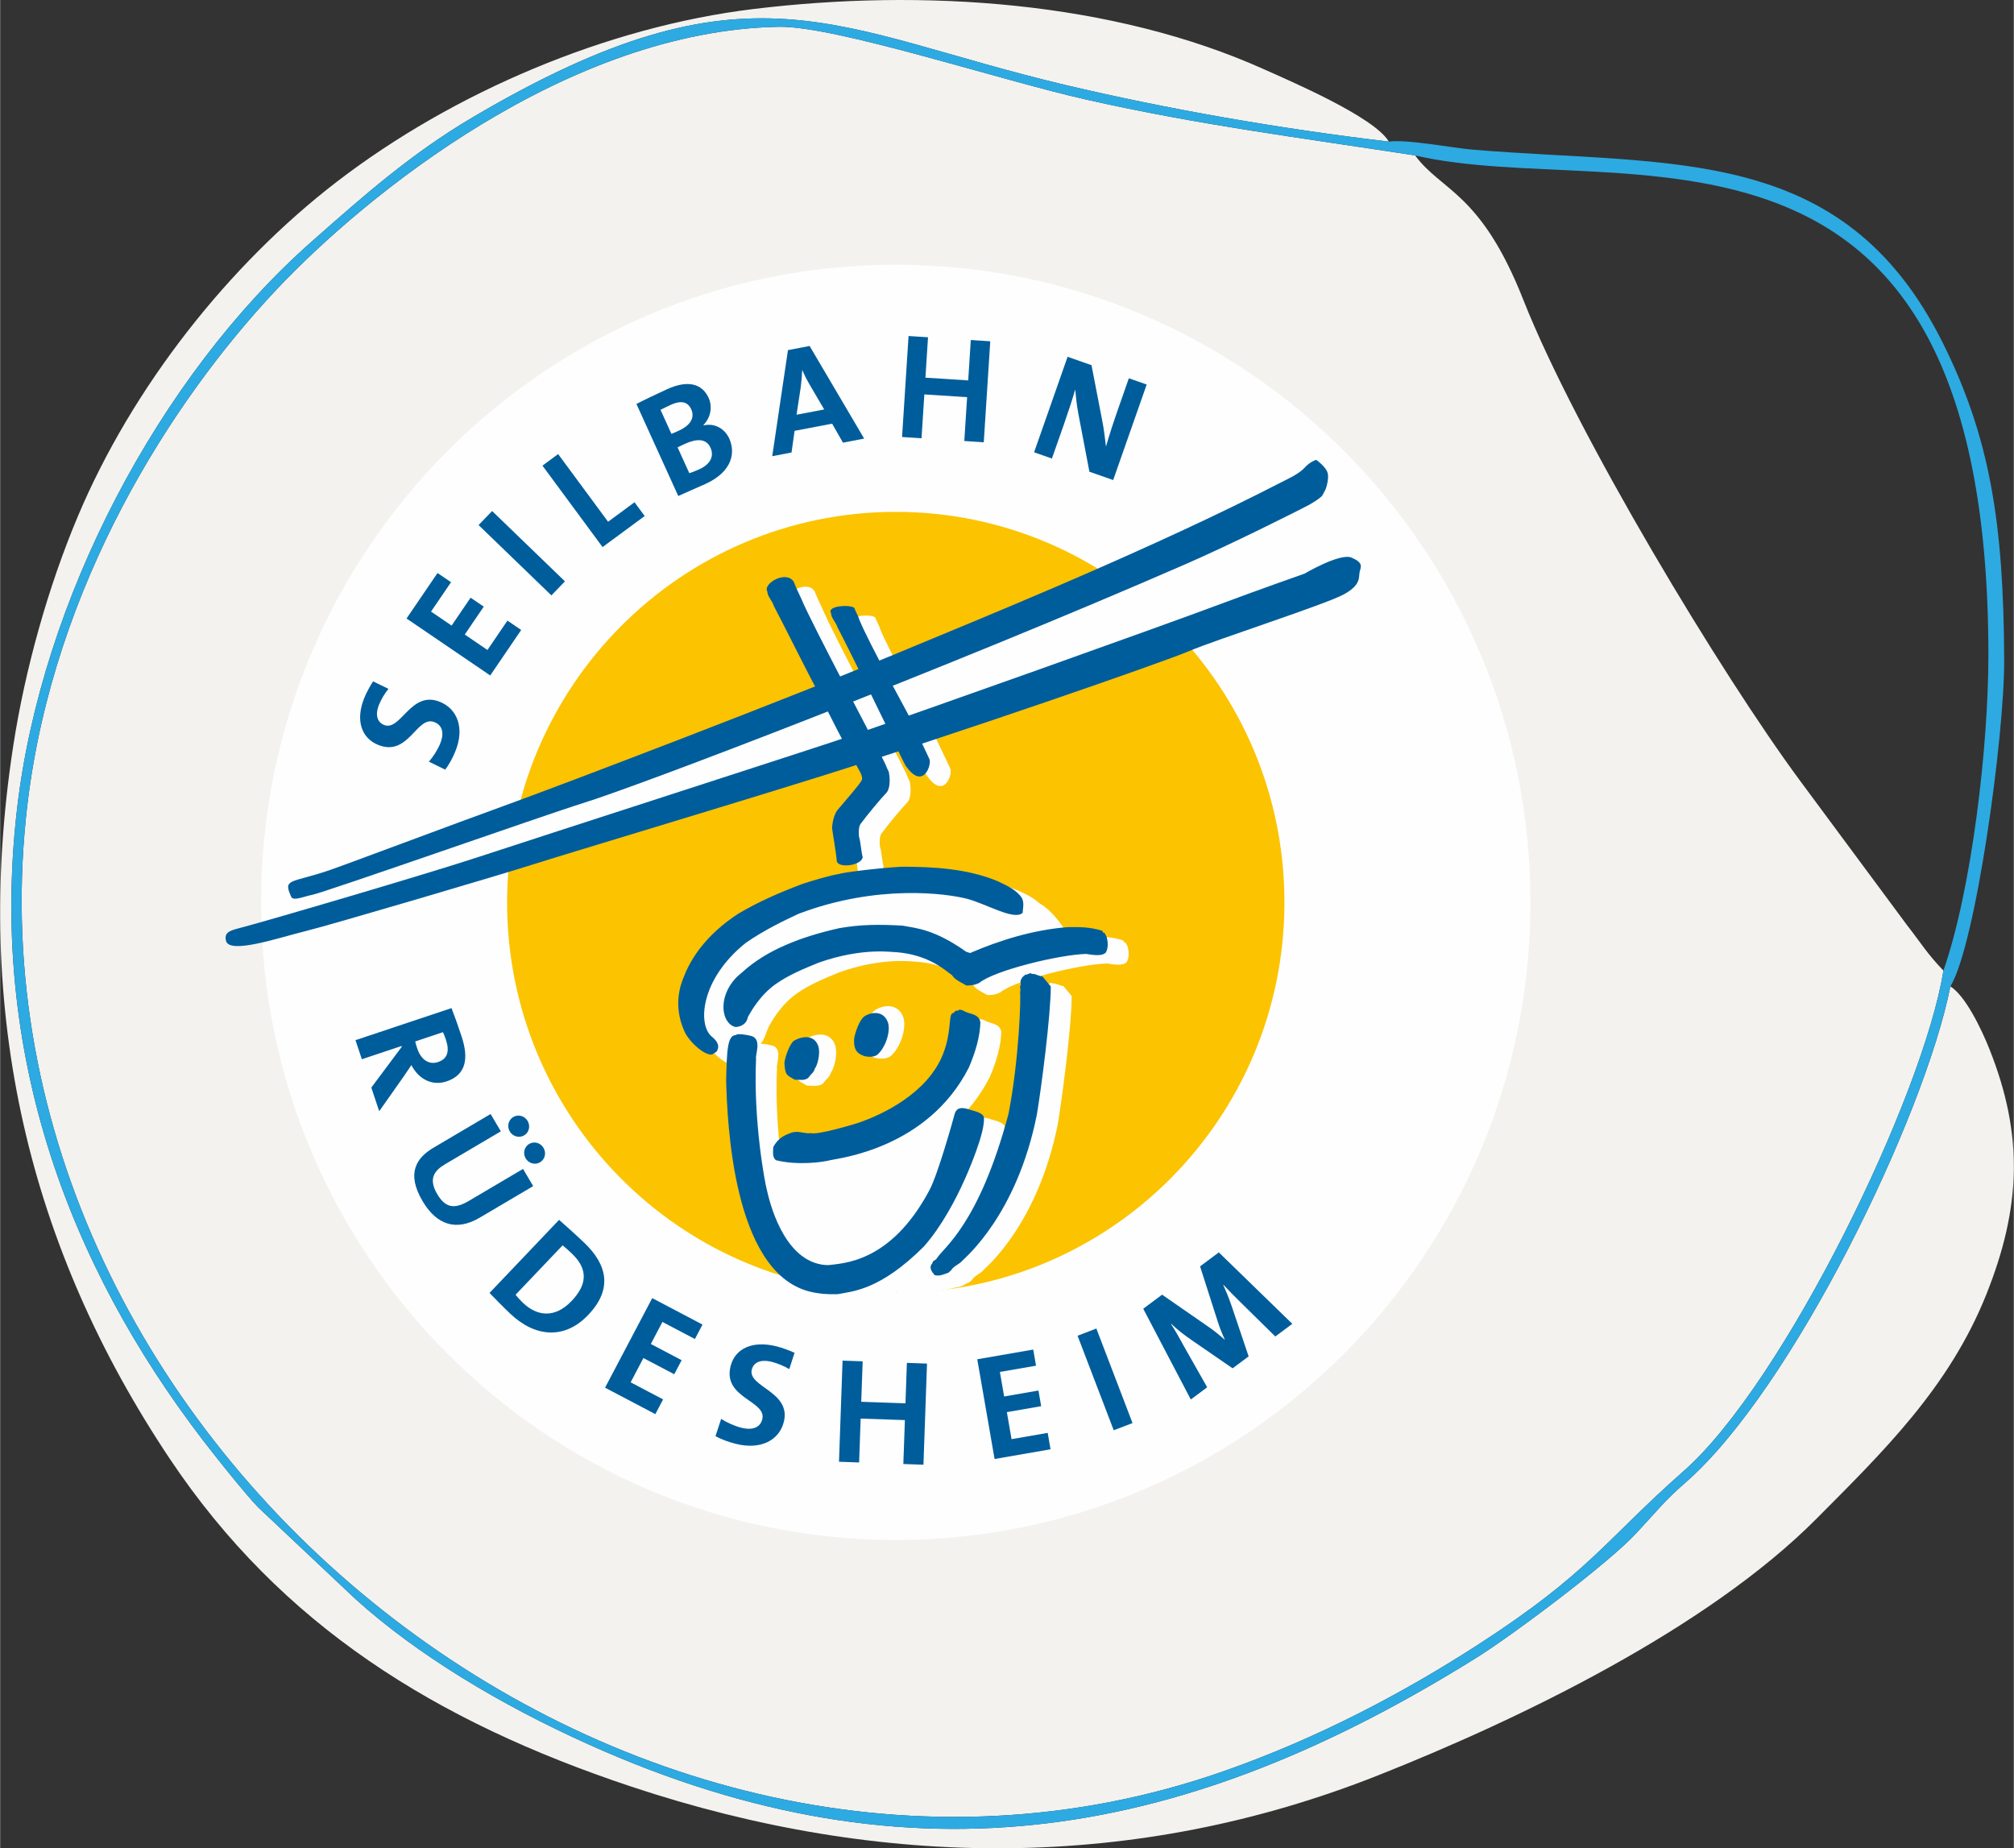 <?xml version="1.0" encoding="UTF-8"?>
<!DOCTYPE svg PUBLIC "-//W3C//DTD SVG 1.1//EN" "http://www.w3.org/Graphics/SVG/1.1/DTD/svg11.dtd">
<!-- Creator: CorelDRAW 2020 (64-Bit) -->
<svg xmlns="http://www.w3.org/2000/svg" xml:space="preserve" width="766px" height="703px" version="1.1" style="shape-rendering:geometricPrecision; text-rendering:geometricPrecision; image-rendering:optimizeQuality; fill-rule:evenodd; clip-rule:evenodd" viewBox="0 0 855.75 785.5" xmlns:xlink="http://www.w3.org/1999/xlink" xmlns:xodm="http://www.corel.com/coreldraw/odm/2003">
 <rect x="0" y="0" width="855.75" height="785.5" fill="#333333" stroke="none"/>
 <defs>
  <style type="text/css">
   <![CDATA[
    .fil5 {fill:#F39545}
    .fil1 {fill:#2DAAE1}
    .fil0 {fill:#F3F2EF}
    .fil2 {fill:#FEFEFE;fill-rule:nonzero}
    .fil4 {fill:#FCC300;fill-rule:nonzero}
    .fil3 {fill:#005D9B;fill-rule:nonzero}
   ]]>
  </style>
 </defs>
 <g id="Ebene_x0020_1">
  <g id="_2244454771344">
   <path class="fil0" d="M825.83 412.49c-6.99,-7.27 -9.28,-11.38 -15.36,-19.17l-45.65 -61.63c-33.24,-44.95 -95.02,-147.25 -117.54,-204.31 -18.06,-45.78 -34.79,-46.07 -45.96,-61.32 -48.04,-7.43 -91.57,-12.87 -139.56,-23.69 -37.04,-8.34 -106.85,-31.41 -130.88,-30.98 -89.79,1.59 -175.73,71.64 -213.44,111.66 -45.07,47.85 -94.63,125.93 -105.8,218.33 -32.23,266.67 252.6,500.49 507.74,411.55 40.72,-14.19 77.59,-33.86 108.98,-54.17 47.09,-30.47 53.46,-43.94 87.21,-73.71 42.49,-37.48 101.68,-159.14 110.26,-212.56z"/>
   <path class="fil0" d="M828.79 419.2c-11.11,55.69 -67.21,171.39 -112.67,210.94 -8.72,7.58 -11.92,11.87 -20.87,21.5 -11.91,12.85 -52.55,43.3 -67.88,52.87 -122.03,76.15 -238.64,99.17 -377.22,36.87 -38.11,-17.13 -73.33,-38.46 -99.15,-61.82l-41.41 -39.02c-5.23,-5.53 -12.89,-15.1 -18.34,-21.97 -57.02,-71.79 -97.04,-164.22 -84.03,-275.2 10.3,-87.91 59.94,-183.19 125.4,-240.92 21.93,-19.34 42.01,-37.15 68.12,-52.56 118.02,-69.61 153.07,-37.19 251.79,-13.82 43.77,10.36 91.21,18.62 137.61,24.1 -6.16,-10.48 -42,-25.76 -52.86,-30.65 -64.63,-29.05 -144.88,-34.48 -217.21,-25.68 -62.18,7.56 -127.49,35.36 -176.96,73.37 -45.74,35.14 -86.89,87.06 -110.17,142.39 -12.5,29.7 -22.37,64.67 -27.44,97.73 -17.38,113.33 6.87,213.2 66.55,302.58 47.33,70.87 113.07,111.68 195.96,139.3 106.7,35.55 214.74,36.07 317.67,-4.76 60.22,-23.88 139.73,-62.33 186.1,-108.92 28.61,-28.76 56.46,-55.9 72.26,-95.37 14.8,-37.01 15.97,-67.76 1.26,-104.51 -3.37,-8.41 -10.04,-22.34 -16.51,-26.45z"/>
   <path class="fil1" d="M825.83 412.49c-8.58,53.42 -67.77,175.08 -110.26,212.56 -33.75,29.77 -40.12,43.24 -87.21,73.71 -31.39,20.31 -68.26,39.98 -108.98,54.17 -255.14,88.94 -539.97,-144.88 -507.74,-411.55 11.17,-92.4 60.73,-170.48 105.8,-218.33 37.71,-40.02 123.65,-110.07 213.44,-111.66 24.03,-0.43 93.84,22.64 130.88,30.98 47.99,10.82 91.52,16.26 139.56,23.69 87.13,20.29 243.6,-36.09 243.62,212.33 0.01,38.8 -7.05,99.55 -19.11,134.1zm2.96 6.71c10.78,-17.68 22.98,-106.32 22.86,-138.57 -0.21,-58.65 -6.12,-94.78 -26.07,-134.87 -42.29,-84.98 -115.13,-75.13 -199.48,-82.13 -8.88,-0.74 -27.71,-4.47 -35.96,-3.46 -46.4,-5.48 -93.84,-13.74 -137.61,-24.1 -98.72,-23.37 -133.77,-55.79 -251.79,13.82 -26.11,15.41 -46.19,33.22 -68.12,52.56 -65.46,57.73 -115.1,153.01 -125.4,240.92 -13.01,110.98 27.01,203.41 84.03,275.2 5.45,6.87 13.11,16.44 18.34,21.97l41.41 39.02c25.82,23.36 61.04,44.69 99.15,61.82 138.58,62.3 255.19,39.28 377.22,-36.87 15.33,-9.57 55.97,-40.02 67.88,-52.87 8.95,-9.63 12.15,-13.92 20.87,-21.5 45.46,-39.55 101.56,-155.25 112.67,-210.94z"/>
  </g>
  <g id="_2244454769328">
   <path class="fil2" d="M110.88 383.48c0,-149.66 120.76,-270.98 269.73,-270.98 148.96,0 269.72,121.32 269.72,270.98 0,149.66 -120.76,270.98 -269.72,270.98 -148.97,0 -269.73,-121.32 -269.73,-270.98l0 0z"/>
   <path class="fil3" d="M193.42 319.35c-1.16,2.82 -2.62,5.53 -4.29,7.74l-6.93 -3.4c1.68,-1.92 3.64,-4.84 4.82,-7.73 1.6,-3.89 1.24,-7.55 -2.41,-9.05 -7.61,-3.12 -10.98,14.99 -24.06,9.62 -7.08,-2.91 -9.67,-10.51 -5.75,-20.07 0.92,-2.23 2.28,-4.71 3.66,-6.89l6.55 3.17c-1.57,1.97 -3,4.28 -3.99,6.69 -1.81,4.42 -0.73,7.49 2.1,8.65 7.13,2.93 11.35,-14.9 23.79,-9.8 7.49,3.07 10.53,11.28 6.51,21.07z"/>
   <polygon class="fil3" points="208.26,287.06 172.7,262.85 185.86,243.52 191.61,247.43 183.11,259.91 191.85,265.86 199.92,254.01 205.51,257.81 197.44,269.67 207.08,276.23 215.58,263.75 221.42,267.73 "/>
   <polygon class="fil3" points="234.26,253.03 203.31,223.14 209.07,217.18 240.01,247.06 "/>
   <polygon class="fil3" points="256,232.5 230.46,197.89 237.12,192.97 258.35,221.74 269.58,213.45 273.9,219.3 "/>
   <path class="fil3" d="M291.16 188.56c-0.58,0.27 -2.49,1.14 -3.28,1.56l4.99 10.97c0.98,-0.3 2.48,-0.85 4.22,-1.64 4.93,-2.24 6.37,-5.69 4.76,-9.23 -1.74,-3.83 -5.76,-3.9 -10.69,-1.66zm-6.17 -16.51c-1.57,0.71 -3.05,1.46 -4.36,2.12l4.64 10.21c0.96,-0.36 1.88,-0.78 3.1,-1.34 5.16,-2.34 6.88,-5.65 5.3,-9.13 -1.32,-2.9 -3.93,-4.02 -8.68,-1.86zm14.66 33.66c-2.37,1.08 -6.55,2.83 -11.48,5.08l-17.77 -39.11c3.22,-1.68 8.28,-4.11 13.09,-6.3 8.47,-3.85 14.73,-2.56 17.58,3.7 1.76,3.89 0.83,8.45 -2.23,11.58l0.05 0.12c5.09,-1.12 9.15,1.65 10.95,5.6 2.58,5.68 1.65,13.95 -10.19,19.33z"/>
   <path class="fil3" d="M344.13 163.68c-1.25,-2.16 -2.28,-4.1 -3.23,-6.39l-0.06 0.02c-0.09,2.28 -0.31,4.86 -0.65,7.45l-1.76 11.5 11.77 -2.25 -6.07 -10.33zm14.03 24.44l-4.6 -8.07 -15.96 3.05 -1.29 9.2 -8.2 1.58 6.68 -45.08 9.2 -1.77 23.18 39.36 -9.01 1.73z"/>
   <polygon class="fil3" points="409.73,187.42 410.93,168.79 392.75,167.62 391.55,186.25 383.28,185.72 386.04,142.8 394.31,143.33 393.21,160.5 411.39,161.67 412.49,144.5 420.76,145.04 418,187.96 "/>
   <path class="fil3" d="M462.9 200.47l-4.71 -24.68c-0.67,-3.68 -1.06,-7.2 -1.33,-10.26 -0.99,3.57 -3.1,9.98 -4.81,14.85l-5.09 14.49 -7.57 -2.65 14.24 -40.59 10.16 3.57 4.51 23.32c0.77,3.78 1.21,7.72 1.64,11.31 1.13,-4.19 3.55,-11.45 5.3,-16.44l4.42 -12.63 7.58 2.66 -14.24 40.59 -10.1 -3.54z"/>
   <path class="fil3" d="M189.41 441.79c-0.4,-1.19 -0.85,-2.35 -1.24,-3.13l-11.79 3.94c0.13,0.58 0.44,1.72 0.86,2.97 1.62,4.87 5.04,7.06 8.85,5.78 3.93,-1.31 5.03,-4.45 3.32,-9.56zm-31.68 20.41l12.95 -17.35 -0.1 -0.32 -16.87 5.63 -2.71 -8.11 40.81 -13.62c1.28,3.25 2.66,7.16 4.28,12.03 3.1,9.3 1.95,16.34 -6.39,19.12 -6.04,2.02 -11.85,-0.9 -14.94,-6.94 -1.12,1.69 -2.3,3.4 -3.33,4.92l-10.35 14.69 -3.35 -10.05z"/>
   <path class="fil3" d="M223.32 492.29c-1.27,-2.15 -0.6,-4.91 1.48,-6.14 2.15,-1.26 4.83,-0.48 6.1,1.67 1.27,2.15 0.66,4.88 -1.48,6.14 -2.09,1.23 -4.82,0.49 -6.1,-1.67zm-6.75 -11.44c-1.27,-2.15 -0.61,-4.91 1.48,-6.14 2.14,-1.27 4.82,-0.48 6.1,1.67 1.26,2.15 0.66,4.88 -1.49,6.14 -2.08,1.23 -4.82,0.48 -6.09,-1.67zm-37.07 29.59c-7.13,-12.07 -2.37,-18.54 4.72,-22.72l24.2 -14.28 4.35 7.36 -23.77 14.02c-4.66,2.76 -7.02,6.28 -3.28,12.63 3.35,5.66 7.06,6.68 13.37,2.96l23.11 -13.64 4.31 7.31 -22.67 13.38c-10.1,5.96 -18.39,3.06 -24.34,-7.02z"/>
   <path class="fil3" d="M242.91 532.69c-1.43,-1.36 -2.8,-2.58 -3.89,-3.44l-19.99 21c0.73,0.95 1.93,2.27 3.16,3.45 6.05,5.76 13.6,6.6 20.63,-0.78 6.36,-6.7 7.43,-13.25 0.09,-20.23zm-26.21 25.54c-3.33,-3.17 -6.11,-6.07 -8.74,-8.75l29.56 -31.06c2.62,2.3 6.65,5.88 10.61,9.64 9.95,9.48 12.2,19.8 1.79,30.74 -10.19,10.71 -22.74,9.41 -33.22,-0.57z"/>
   <polygon class="fil3" points="257.06,589.74 277.11,551.68 298.47,562.92 295.24,569.06 281.44,561.8 276.51,571.17 289.61,578.06 286.46,584.03 273.36,577.14 267.93,587.46 281.72,594.72 278.43,600.98 "/>
   <path class="fil3" d="M312.53 613.58c-3.05,-0.78 -6.04,-1.87 -8.54,-3.23l2.41 -7.34c2.22,1.42 5.49,2.97 8.61,3.77 4.21,1.07 7.89,0.23 8.86,-3.59 2.03,-7.97 -16.94,-8.92 -13.45,-22.64 1.89,-7.41 9.25,-10.99 19.58,-8.36 2.42,0.62 5.15,1.64 7.59,2.72l-2.24 6.93c-2.25,-1.3 -4.82,-2.41 -7.43,-3.08 -4.78,-1.21 -7.74,0.27 -8.49,3.24 -1.91,7.47 16.9,9.3 13.59,22.33 -2,7.84 -9.9,11.95 -20.49,9.25z"/>
   <polygon class="fil3" points="383.82,622.18 384.48,603.52 365.68,602.87 365.03,621.52 356.48,621.22 357.99,578.24 366.54,578.54 365.93,595.73 384.73,596.39 385.33,579.2 393.88,579.5 392.37,622.48 "/>
   <polygon class="fil3" points="422.6,620.05 415.24,577.67 439.02,573.54 440.21,580.39 424.85,583.05 426.66,593.48 441.24,590.95 442.4,597.6 427.82,600.13 429.81,611.62 445.17,608.95 446.38,615.92 "/>
   <polygon class="fil3" points="473.23,607.83 457.86,567.66 465.85,564.6 481.22,604.78 "/>
   <path class="fil3" d="M541.9 567.98l-14.8 -14.56c-2.96,-2.87 -5.18,-5.19 -7.23,-7.4l-0.1 0.08c1.16,2.55 2.36,5.39 3.53,8.81l7.26 21.53 -6.81 5.07 -17.34 -11.94c-3.05,-2.1 -6.27,-4.55 -8.74,-6.99l-0.11 0.07c2.07,3.23 3.72,6.21 5.54,9.54l9.84 17.38 -6.96 5.19 -20.21 -38.57 8.01 -5.98 19.17 13.29c2.67,1.82 5.06,3.7 7.36,5.79l0.1 -0.07c-1.44,-3.05 -2.31,-5.43 -3.32,-8.65l-7.17 -22.39 7.97 -5.94 31.23 30.36 -7.22 5.38z"/>
   <path class="fil4" d="M215.43 383.48c0,-91.65 73.95,-165.94 165.18,-165.94 91.22,0 165.17,74.29 165.17,165.94 0,91.64 -73.95,165.95 -165.17,165.95 -91.23,0 -165.18,-74.31 -165.18,-165.95l0 0z"/>
   <path class="fil2" d="M315.33 423.58l7 12.87 -5.26 13.58 -18.74 -11.93 5.45 -31.61 69.71 -31.7 52.69 5.53c0,0 10,0.63 15.45,3.55 7.67,4.11 14.36,17.09 14.36,17.09l-44.6 9.96 -32.21 -13.91 -51.2 13.55 -12.65 13.02 0 0z"/>
   <polygon class="fil2" points="408.78,476.91 399.86,464.64 335.09,488.5 317.32,489.12 327.14,527.35 342.56,538.28 372.58,536.41 401.32,506.43 408.78,476.91 "/>
   <path class="fil2" d="M383.79 432.29c1.39,4.18 -0.79,9.87 -1.73,11.62 -0.93,1.78 -1.75,3.11 -3.24,4.59 -1.84,1.81 -5.16,1.52 -6.98,1.08 -2.82,-1.05 -5.64,-2.33 -5.26,-8.67 0.11,-1.6 1.78,-7.84 4.4,-10.89 1.73,-2.05 10.02,-5.17 12.81,2.27l0 0z"/>
   <path class="fil2" d="M346.14 251.31c1.16,3.05 2.39,5.36 3.28,7.36 4.43,10.68 31.96,62.28 34.84,68.53 1.19,2.23 1.11,2.58 2.29,4.96 0.88,4.7 -0.02,7.78 -1,8.78 -2.72,2.86 -8.33,9.65 -11.05,13.32 -1.01,1.37 -0.71,5.11 -0.6,5.54 0.62,1.68 0.95,6.59 1.54,8.51 -0.4,3.7 -10.76,4.95 -11.03,1.56 -0.29,-3.67 -1.96,-13.17 -1.86,-13.1 -0.34,-0.49 0.16,-5.92 2.16,-8.43 2.75,-3.3 9.65,-11.07 10.33,-12.74 0.69,-1.71 -1.24,-4.31 -3.62,-8.7 -0.4,0.03 -13.04,-24.71 -15.21,-29.4 -1.07,-1.19 -15.25,-29.83 -18.54,-35.9 -0.66,-2.27 -2.69,-3.98 -2.73,-6.08 -2.1,-3.45 8.02,-9.29 11.2,-4.21l0 0z"/>
   <path class="fil2" d="M365.43 375.48c0.61,-0.42 14.62,-2.38 26.56,-3.07 12.9,0.01 27.72,0.68 40.75,6.12 3.75,1.78 8.01,3.61 10.34,7.15 1.04,2.01 0.5,4.22 0.33,6.34 -3.72,3.33 -15.07,-3.69 -23.63,-5.98 -8.75,-2.27 -38.17,-6.32 -71.6,6.38 -5.9,2.74 -14.28,6.72 -22.39,12.3 -19.28,15.42 -20.58,34.75 -14.53,39.84 1.89,1.61 3.65,3.55 2.29,6.07 -0.43,0.84 -1.43,0.98 -2.09,1.6 -3.83,0.39 -10.6,-6.46 -11.96,-10.31 -3.27,-7.4 -3.23,-15.55 -0.01,-22.87 2.6,-6.8 8.77,-17.39 23.19,-26.74 8.32,-4.9 16.69,-8.65 27.18,-12.61 3.41,-1.14 11.58,-3.61 15.57,-4.22l0 0z"/>
   <path class="fil2" d="M365.57 398.51c8.95,-1.55 16.49,-1.65 26.82,-1.06 5.93,1.1 13.54,1.54 27.01,11.07l1.68 0.56c12.59,-5.44 26.86,-9.85 41.41,-10.99 4.63,-0.07 9.49,-0.15 14.77,1.55 0.03,0.17 0.18,0.39 0.34,0.76 0.86,-0.11 1.1,1.2 1.55,1.89 0.88,3.49 0.23,5.41 -0.36,6.55 -1.62,1.79 -5.64,1.04 -8.41,0.63 -11.38,0.29 -38.94,7.01 -45.33,12.26 -1.63,0.91 -3.81,1.23 -5.55,1.15 -2.27,-1.36 -4.85,-2.34 -6.06,-4.37 -2.56,-1.7 -9.57,-8.7 -23.83,-9.79 -1.24,0.12 -13.85,-2.26 -32.89,4.47 -6.59,2.7 -12.48,5.05 -18.34,9.15 -6.76,4.82 -10.69,12.05 -11.73,13.94 -1.71,3.58 -2.13,8.07 -6.08,8.43 -5.88,-1.42 -6.9,-16.57 0.9,-24.96 0.96,-1.03 1.65,-1.46 2.69,-2.4 10.35,-9.52 24.95,-15.16 41.41,-18.84l0 0z"/>
   <path class="fil2" d="M328.1 444.33c4.66,1.28 1.54,8.19 2.02,9.75 -1.2,26.43 3.79,52.97 4.66,55.93 1.8,8.14 8.59,31.56 26.13,31.73 5.69,-0.89 26.29,-0.58 42.94,-31.97 3.61,-6.8 9.88,-29.28 10.76,-32.6 1.07,-2.79 3.4,-2.34 5.7,-1.75 1.58,0.69 6.56,1.29 6.68,3.84 0.03,2.57 -0.65,5.42 -1.11,7.02 -0.65,3.12 -9.63,30.76 -24.45,47.54 -18.68,18.65 -30.35,19.02 -36.6,20.24 -4.05,0.14 -8.67,-0.18 -12.52,-1.26 -32.02,-8.77 -34.41,-71.71 -34.91,-89.74 0.33,-12.6 0.52,-19.14 4.25,-19.12 0.38,-0.88 5.02,0.01 6.45,0.39l0 0z"/>
   <path class="fil2" d="M418.26 433.59c2.49,1.64 6.44,1.03 7.19,4.9 -0.13,5.82 -1.89,12.2 -4.87,19.21 -17.57,34.6 -55.59,38.59 -58.78,39.39 -3.43,0.9 -13.98,2.33 -23.21,0.04 -1.72,-1.24 -1.18,-3.99 -1.15,-5.61 1.61,-2.94 3.74,-4.67 6.84,-5.74 3.59,-1.62 5.62,0.16 9.13,-0.14 3.6,0.79 19.94,-4.31 19.94,-4.31 10.43,-3.52 29.53,-12.58 36.15,-29.11 3.78,-9.45 2.36,-16.31 3.95,-17.48 0.99,-0.13 1.34,-1.63 2.47,-1.07 0.53,-0.91 1.5,-0.37 2.34,-0.08l0 0z"/>
   <path class="fil2" d="M447.41 417.99c1.24,-0.31 3.1,1.11 4.4,1.02l3.56 4.28c0.01,12.26 -4.03,43.28 -5.9,54.41 -8.48,42.67 -30.62,60.96 -31.61,62.06 -1.43,1.7 -3.37,2.11 -4.71,3.91 -0.23,0.61 -0.86,0.66 -1.13,1.21 -1.88,0.67 -3.02,1.99 -6.08,2.33 -10.8,2.79 -27.66,3.02 -26.05,1.39 0.05,-1.28 18.63,-14.06 19.08,-14.9 2.76,-4.63 25.75,-8.89 38.41,-56.15 4.56,-23.07 5.39,-50.56 4.9,-51.76l0.33 -0.32 -0.35 -0.1c0.66,-0.71 -0.43,-1.8 0.36,-2.69 -0.09,-1.04 -0.35,-2.17 0.52,-2.85 -0.04,-0.56 0.19,-0.61 0.64,-0.73l-0.13 -0.07c0.07,-0.19 0.94,-0.59 0.93,-0.82 1.02,0.37 1.81,-1.15 2.83,-0.22l0 0z"/>
   <path class="fil2" d="M371.95 262.57c0.63,1.82 1.55,3.02 2.1,4.95 4.43,10.68 19.95,38.44 21.19,41.09 2.84,6.16 5.63,11.73 8.52,17.98 1.18,2.22 -2.51,13.34 -9.66,3.42 -0.4,0.03 -4.21,-8.32 -4.3,-8.4 -1.53,-3.72 -21.7,-44.69 -24.99,-50.77 -0.66,-2.26 -2.77,-4.05 -2.81,-6.14 -2.09,-3.46 9.21,-3.79 9.95,-2.13l0 0z"/>
   <path class="fil2" d="M354.81 444.09c1.4,4.18 -0.68,10.57 -1.73,11.61 -0.36,1.93 -2.12,2.92 -3.24,4.6 -1.84,1.8 -5.11,0.97 -6.97,1.07 -3.92,-2.33 -5.02,-2.07 -5.27,-8.67 0.12,-1.59 1.78,-7.84 4.4,-10.88 1.51,-1.25 10.02,-5.17 12.81,2.27l0 0z"/>
   <polygon class="fil5" points="369.76,324.06 369.9,323.79 370,324.1 369.76,324.06 "/>
   <path class="fil2" d="M136.55 395.24c44.26,-14.6 402.2,-130.77 402.2,-130.77l-21.52 -42.02 -375.78 157.39c0,0 -49.16,30 -4.9,15.4l0 0z"/>
   <path class="fil3" d="M132.48 380.32c5.33,-1.01 100.75,-34.57 114.71,-38.85 23.96,-7.36 153.79,-56.93 256.24,-101.57 20.49,-8.93 46.97,-22.31 51.71,-24.76 4.74,-2.46 6.62,-4.37 6.62,-4.37l1.47 -2.71c0,0 1.71,-4.51 0.86,-7.21 -0.85,-2.7 -4.82,-5.43 -4.82,-5.43 0,0 -2.63,0.78 -4.78,3.21 -2.15,2.42 -6.39,4.47 -6.39,4.47 0,0 -8.59,4.39 -14.1,7.15 -54.89,27.5 -125.63,56 -143.98,63.71 -53.99,22.67 -154.7,60.79 -170.87,66.66 -28.62,10.38 -72.67,26.98 -79.51,29.3 -16.38,5.53 -19.51,3.31 -15.94,11.24 0.85,1.89 5.4,-0.2 8.78,-0.84l0 0z"/>
   <path class="fil3" d="M554.3 243.79c0,0 15.16,-8.93 20.01,-6.81 4.85,2.11 4.12,3.65 3.48,5.85 -0.64,2.19 0.99,5.55 -6.81,9.79 -7.8,4.25 -54.81,19.39 -65.55,24.02 -10.75,4.62 -98.79,35.19 -158.93,53.97 -42.43,13.24 -106.57,32.45 -119.89,36.71 -13.31,4.25 -85.91,25.71 -96.92,28.41 -11.14,2.74 -32.23,9.94 -33.7,4.14 -0.87,-3.39 1.25,-4.31 5.48,-5.39 9.98,-2.53 80.56,-23.26 101.86,-30.3 22.17,-7.33 144.14,-46.68 156.01,-50.74 32.28,-11.05 132.55,-46.74 159.75,-56.92 15.46,-5.79 35.21,-12.73 35.21,-12.73l0 0z"/>
   <path class="fil3" d="M377.25 434.43c1.16,3.49 -0.66,8.23 -1.45,9.68 -0.76,1.49 -1.45,2.59 -2.69,3.83 -1.53,1.51 -4.3,1.27 -5.82,0.9 -2.35,-0.87 -4.7,-1.94 -4.38,-7.23 0.09,-1.33 1.48,-6.53 3.67,-9.07 1.44,-1.71 8.35,-4.3 10.67,1.89l0 0z"/>
   <path class="fil3" d="M337.25 247.25c1.16,3.04 2.39,5.35 3.27,7.35 4.43,10.68 31.97,62.28 34.86,68.54 1.18,2.22 1.1,2.58 2.28,4.95 0.88,4.7 -0.02,7.78 -1,8.79 -2.73,2.85 -8.33,9.64 -11.05,13.32 -1.01,1.37 -0.71,5.1 -0.6,5.54 0.62,1.68 0.95,6.59 1.54,8.51 -0.4,3.7 -10.76,4.94 -11.03,1.55 -0.29,-3.67 -1.96,-13.17 -1.87,-13.1 -0.33,-0.48 0.16,-5.91 2.17,-8.43 2.75,-3.3 9.65,-11.07 10.33,-12.74 0.7,-1.7 -1.24,-4.3 -3.62,-8.7 -0.4,0.03 -13.04,-24.71 -15.21,-29.39 -1.07,-1.2 -15.25,-29.83 -18.54,-35.91 -0.66,-2.27 -2.7,-3.98 -2.74,-6.07 -2.09,-3.45 8.03,-9.3 11.21,-4.21l0 0z"/>
   <path class="fil3" d="M356.54 371.42c0.61,-0.43 14.62,-2.38 26.56,-3.08 12.89,0.01 27.72,0.69 40.75,6.13 3.75,1.78 8.01,3.61 10.34,7.15 1.04,2 0.5,4.21 0.33,6.34 -3.72,3.32 -15.07,-3.7 -23.63,-5.99 -8.75,-2.26 -38.17,-6.31 -71.6,6.38 -5.9,2.75 -14.29,6.72 -22.39,12.31 -19.28,15.42 -20.58,34.75 -14.53,39.84 1.89,1.6 3.65,3.54 2.29,6.06 -0.43,0.84 -1.44,0.99 -2.09,1.61 -3.84,0.38 -10.61,-6.46 -11.96,-10.31 -3.27,-7.41 -3.23,-15.56 -0.01,-22.87 2.6,-6.81 8.76,-17.4 23.18,-26.75 8.33,-4.9 16.7,-8.64 27.19,-12.6 3.41,-1.15 11.58,-3.62 15.57,-4.22l0 0z"/>
   <path class="fil3" d="M356.68 394.44c8.95,-1.55 16.49,-1.64 26.82,-1.06 5.92,1.1 13.53,1.55 27.01,11.08l1.68 0.56c12.59,-5.44 26.86,-9.86 41.41,-11 4.63,-0.06 9.49,-0.15 14.77,1.55 0.03,0.17 0.18,0.4 0.34,0.76 0.85,-0.11 1.1,1.21 1.54,1.89 0.88,3.49 0.24,5.42 -0.36,6.56 -1.61,1.78 -5.63,1.03 -8.4,0.63 -11.39,0.28 -38.94,7 -45.33,12.25 -1.63,0.91 -3.81,1.24 -5.55,1.16 -2.27,-1.36 -4.85,-2.34 -6.07,-4.37 -2.56,-1.7 -9.56,-8.71 -23.82,-9.8 -1.24,0.14 -13.85,-2.25 -32.9,4.47 -6.58,2.71 -12.47,5.06 -18.33,9.16 -6.76,4.81 -10.69,12.05 -11.73,13.93 -0.69,3.9 -4.5,4.25 -5.28,4.26 -5.9,-1.41 -7.7,-12.39 0.1,-20.78 0.96,-1.03 1.65,-1.46 2.68,-2.41 10.36,-9.51 24.95,-15.16 41.42,-18.84l0 0z"/>
   <path class="fil3" d="M319.21 440.26c4.66,1.29 1.55,8.19 2.02,9.75 -1.2,26.43 3.79,52.98 4.66,55.95 1.8,8.13 8.58,31.54 26.13,31.71 5.69,-0.89 26.29,-0.58 42.94,-31.96 3.61,-6.81 9.87,-29.29 10.76,-32.61 1.06,-2.79 3.4,-2.33 5.69,-1.74 1.59,0.69 6.57,1.28 6.69,3.83 0.03,2.57 -0.65,5.42 -1.11,7.03 -0.65,3.11 -9.63,30.75 -24.45,47.53 -18.68,18.65 -30.35,19.02 -36.61,20.25 -4.05,0.14 -8.66,-0.18 -12.5,-1.26 -32.03,-8.78 -34.42,-71.71 -34.92,-89.74 0.33,-12.61 0.52,-19.15 4.25,-19.13 0.38,-0.87 5.03,0.01 6.45,0.39l0 0z"/>
   <path class="fil3" d="M409.37 429.53c2.49,1.63 6.43,1.02 7.19,4.89 -0.13,5.82 -1.89,12.2 -4.87,19.22 -17.56,34.59 -55.59,38.59 -58.78,39.39 -3.43,0.91 -13.97,2.33 -23.21,0.04 -1.72,-1.25 -1.19,-4 -1.15,-5.62 1.61,-2.94 3.74,-4.66 6.84,-5.74 3.59,-1.61 5.63,0.16 9.13,-0.13 3.59,0.79 19.94,-4.32 19.94,-4.32 10.43,-3.51 29.53,-12.58 36.15,-29.1 3.78,-9.45 2.36,-16.31 3.96,-17.48 0.98,-0.13 1.33,-1.63 2.46,-1.08 0.53,-0.9 1.5,-0.36 2.34,-0.07l0 0z"/>
   <path class="fil3" d="M438.52 413.93c1.24,-0.32 3.1,1.1 4.39,1.01l3.57 4.29c0.01,12.26 -4.03,43.27 -5.91,54.41 -8.47,42.67 -30.61,60.95 -31.6,62.06 -1.43,1.69 -3.37,2.1 -4.71,3.91 -0.23,0.6 -0.85,0.67 -1.14,1.2 -1.87,0.68 -3.94,1.69 -6,1.09 -1.27,-1.47 -2.59,-3.34 -0.98,-4.96 0.05,-1.28 1.39,-1.24 1.84,-2.07 2.76,-4.63 17.84,-14.13 30.51,-61.39 4.55,-23.07 5.39,-50.56 4.9,-51.75l0.33 -0.32 -0.35 -0.11c0.66,-0.7 -0.42,-1.79 0.36,-2.69 -0.09,-1.03 -0.35,-2.16 0.52,-2.84 -0.04,-0.57 0.18,-0.61 0.64,-0.73l-0.13 -0.07c0.07,-0.2 0.94,-0.6 0.93,-0.82 1.02,0.37 1.81,-1.16 2.83,-0.22l0 0z"/>
   <path class="fil3" d="M363.06 258.51c0.63,1.81 1.55,3.02 2.09,4.94 4.44,10.69 19.96,38.45 21.2,41.09 2.84,6.17 5.64,11.73 8.52,17.99 1.18,2.22 -2.51,13.33 -9.66,3.41 -0.4,0.04 -4.22,-8.31 -4.31,-8.4 -1.52,-3.72 -21.69,-44.68 -24.98,-50.76 -0.66,-2.27 -2.77,-4.06 -2.81,-6.15 -2.1,-3.45 9.21,-3.78 9.95,-2.12l0 0z"/>
   <path class="fil3" d="M347.64 444.45c1.16,3.49 -0.57,8.81 -1.45,9.68 -0.29,1.61 -1.76,2.44 -2.69,3.83 -1.54,1.51 -4.27,0.81 -5.82,0.9 -3.26,-1.94 -4.17,-1.73 -4.39,-7.23 0.1,-1.33 1.49,-6.53 3.68,-9.07 1.26,-1.03 8.35,-4.31 10.67,1.89l0 0z"/>
  </g>
 </g>
</svg>